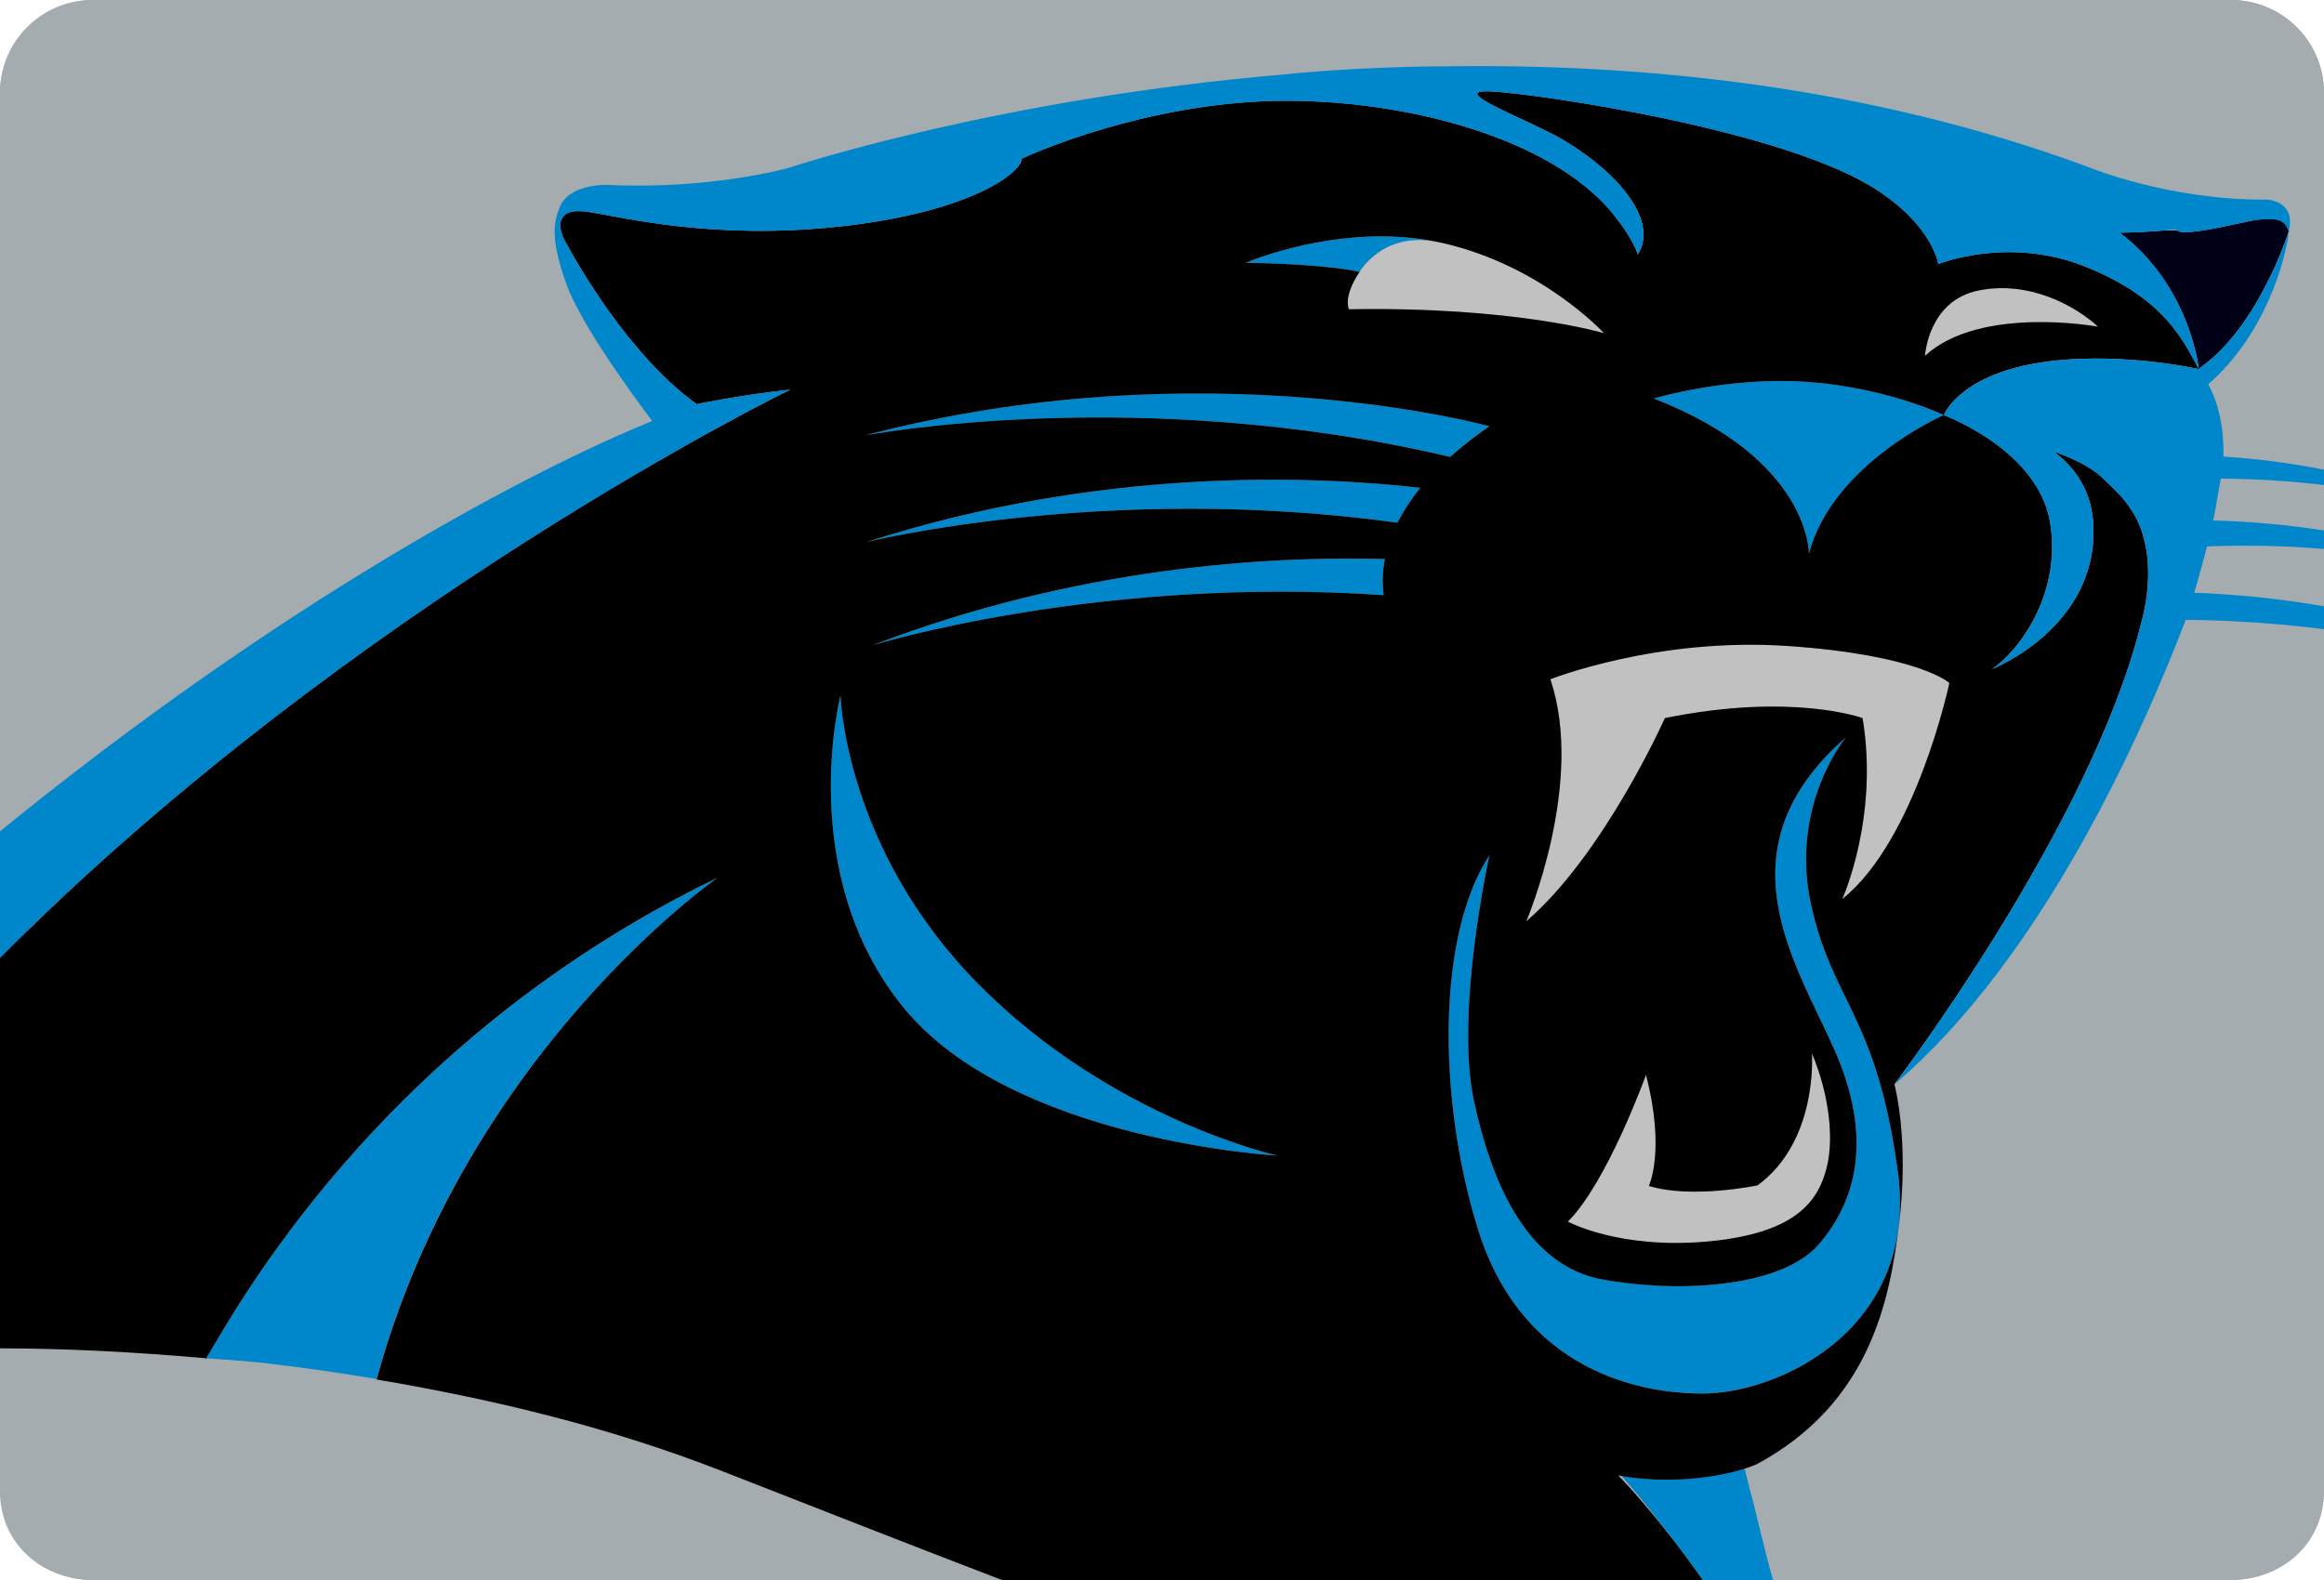<svg width="200" height="136" xmlns="http://www.w3.org/2000/svg" xmlns:svg="http://www.w3.org/2000/svg">
 <g class="layer">
  <title>Layer 1</title>
  <path d="m200,128c0,4.42 -3.58,8 -8,8l-184,0c-4.42,0 -8,-3.58 -8,-8l0,-120c0,-4.42 3.58,-8 8,-8l184,0c4.42,0 8,3.58 8,8l0,120z" fill="#a5acaf" id="svg_1"/>
  <g id="svg_2">
   <path d="m48.76,24.47c-1.28,-3.53 -1.2,-5.14 -0.64,-6.49c0.66,-2.13 4,-2.07 4,-2.07c9,0.45 15.75,-1.46 15.75,-1.46s17.8,-5.94 42.61,-8.04c0,0 5.64,-0.64 13.36,-0.71l0.01,0.02c17.29,-0.31 36.7,1.64 55.41,8.49c0.19,0.07 0.38,0.14 0.56,0.2c0,0 6.92,2.86 15.32,2.77c0,0 0.04,0 0.11,0.01c0,0 0.01,0 0.02,0c0.03,0.01 0.06,0.01 0.09,0.02c0.01,0 0.03,0 0.04,0.01c0.03,0 0.07,0.01 0.11,0.02c0.02,0 0.03,0.01 0.05,0.01c0.04,0.01 0.08,0.02 0.12,0.04c0.02,0 0.04,0.01 0.06,0.01c0.05,0.02 0.09,0.03 0.13,0.05c0.03,0.01 0.05,0.02 0.07,0.03c0.04,0.02 0.09,0.04 0.14,0.06c0.02,0.01 0.04,0.03 0.06,0.04c0.05,0.02 0.09,0.05 0.14,0.08c0.02,0.01 0.04,0.03 0.06,0.04c0.05,0.03 0.09,0.07 0.13,0.1c0.03,0.02 0.05,0.04 0.07,0.06c0.04,0.04 0.08,0.07 0.11,0.11c0.02,0.03 0.04,0.05 0.06,0.07c0.04,0.05 0.07,0.09 0.1,0.14c0.02,0.03 0.03,0.06 0.05,0.09c0.03,0.05 0.06,0.1 0.08,0.16c0.01,0.03 0.02,0.07 0.04,0.1c0.02,0.06 0.03,0.12 0.05,0.19c0.01,0.04 0.01,0.08 0.02,0.11c0.01,0.08 0.02,0.15 0.02,0.22c0,0.05 0,0.09 0,0.13c0,0.08 0,0.17 -0.01,0.26c0,0.04 0,0.09 0,0.14c-0.01,0.05 -0.06,0.28 -0.06,0.37l0,0c0,0 -0.02,0.01 -0.02,0.01c-0.25,2.54 -2.06,8.98 -6.93,13.2c0.93,1.75 1.34,3.78 1.3,6.23c2.82,0.19 5.72,0.55 8.65,1.14l0,-32.43c0,-4.42 -3.58,-8 -8,-8l-184,0c-4.42,0 -8,3.58 -8,8l0,63.55c24.22,-19.73 45.39,-30.95 56.13,-35.31c-0.04,-0.06 -5.91,-7.71 -7.37,-11.77z" fill="#a5acaf" id="svg_3" transform="matrix(1 0 0 1 0 0)"/>
   <path d="m190.26,47.02c0,0 -0.13,0.01 -0.33,0.02c-0.38,1.49 -0.77,2.88 -1.1,3.97c3.4,0.13 7.2,0.48 11.17,1.18l0,-4.94c-2.89,-0.25 -6.13,-0.35 -9.74,-0.23z" fill="#a5acaf" id="svg_4" transform="matrix(1 0 0 1 0 0)"/>
   <path d="m191.15,41.19c-0.07,-0.01 -0.42,2.42 -0.69,3.62l0.32,0c2.93,0.08 6.03,0.34 9.22,0.84l0,-3.9c-2.52,-0.31 -5.41,-0.52 -8.68,-0.56l-0.17,0z" fill="#a5acaf" id="svg_5" transform="matrix(1 0 0 1 0 0)"/>
   <path d="m107.54,22.49c0.02,-0.01 0.05,-0.02 0.07,-0.03c-0.02,0.01 -0.05,0.02 -0.07,0.03z" fill="none" id="svg_6"/>
   <path d="m123.58,20.8l0.58,0.12c-7.08,-1.61 -14.03,0.6 -16.23,1.42c2.14,-0.8 8.78,-2.9 15.65,-1.54z" fill="none" id="svg_7"/>
   <path d="m188.11,53.35c-3.74,9.74 -12.27,29.06 -25.08,39.99c0,0 0,0 0,0c0,0 1.31,4.74 0.39,12.13c-0.8,6.41 -2.44,15.06 -12.22,20.34c-0.32,0.14 -0.71,0.19 -1.16,0.19c0.01,0 0.01,0 0.01,0l0.57,2.34c0.32,1.01 1.11,4.66 1.96,7.66l39.42,0c4.42,0 8,-3.18 8,-7.6l0,-74.25c-3.52,-0.45 -7.48,-0.75 -11.89,-0.8z" fill="#a5acaf" id="svg_8" transform="matrix(1 0 0 1 0 0)"/>
   <path d="m32.4,118.7c-3.41,-0.58 -6.8,-1.05 -10.14,-1.43c-0.02,0 -2.38,-0.25 -2.57,-0.26c-0.07,-0.01 -1.44,-0.14 -1.87,-0.18c-6.16,-0.54 -12.13,-0.77 -17.82,-0.77l0,12.34c0,4.42 3.58,7.6 8,7.6l78.22,0c-7.83,-3 -15.85,-6.19 -24.22,-9.45c-9.8,-3.81 -19.8,-6.19 -29.6,-7.85z" fill="#a5acaf" id="svg_9" transform="matrix(1 0 0 1 0 0)"/>
   <path d="m107.72,22.42c0.06,-0.03 0.13,-0.05 0.21,-0.08c-0.08,0.03 -0.15,0.05 -0.21,0.08z" fill="none" id="svg_10"/>
   <path d="m196.73,20.58c0.06,-0.15 0.11,-0.28 0.15,-0.41c0.03,-0.11 0.06,-0.22 0.09,-0.32c0,-0.01 0,-0.01 -0.01,-0.02c-0.38,-1.11 -1.16,-1.04 -2.79,-0.91c-2.38,0.45 -4.58,1.08 -6.43,1.08l0,0c-0.1,0 -0.19,-0.13 -0.29,-0.12c-0.08,0 -0.15,-0.07 -0.22,-0.06c-0.28,0.02 -0.54,0.01 -0.8,0.03c-0.04,0 -0.08,-0.01 -0.12,-0.01c-2.38,0.19 -3.89,0.19 -3.89,0.19c6.09,4.61 6.81,11.74 6.81,11.74l0.31,-0.27c4.67,-3.39 7.19,-10.92 7.19,-10.92z" fill="#000016" id="svg_11"/>
   <path d="m131.35,79.3c6.68,-5.73 11.93,-17.49 11.93,-17.49c10.97,-2.23 17.01,0 17.01,0c1.43,8.58 -1.75,15.58 -1.75,15.58c6.36,-5.09 9.22,-18.61 9.22,-18.61s-2.54,-2.38 -13.83,-3.17c-11.29,-0.8 -20.51,2.86 -20.51,2.86c3.02,8.9 -2.07,20.83 -2.07,20.83z" fill="#c0c1c0" id="svg_12" transform="matrix(1 0 0 1 0 0)"/>
   <path d="m151.25,102.03c0,0 -5.66,1.18 -9.35,0.05c0,0 1.45,-3.03 -0.25,-9.56c0,0 -3.32,9.23 -6.72,12.63c0,0 4.4,2.41 12.06,1.7c7.67,-0.71 9.51,-3.54 10.22,-6.38c0.71,-2.84 0,-6.82 -1.28,-9.8c0,0 0.57,7.52 -4.68,11.36z" fill="#c0c1c0" id="svg_13" transform="matrix(1 0 0 1 0 0)"/>
   <path d="m117,23.41c-1.46,2.17 -0.91,3.21 -0.91,3.21c14.26,-0.25 21.95,2.06 21.95,2.06s-5.32,-5.81 -13.88,-7.76l-0.58,-0.12c-4.63,-0.88 -6.58,2.62 -6.58,2.62l0,-0.01z" fill="#c0c1c0" id="svg_14" transform="matrix(1 0 0 1 0 0)"/>
   <path d="m180.55,28.12c-1.88,-1.75 -5.88,-4 -10.26,-3.12c-4.37,0.87 -4.63,5.63 -4.63,5.63c4.76,-4.38 14.89,-2.51 14.89,-2.51z" fill="#c0c1c0" id="svg_15"/>
   <path d="m124.8,39.33c0.97,-0.86 2.08,-1.75 3.37,-2.64c0,0 -24.64,-6.84 -53.74,0.79c0,0 23.5,-4.5 50.37,1.85z" fill="#0086cb" id="svg_16" transform="matrix(1 0 0 1 0 0)"/>
   <path d="m74.56,46.66c0,0 20.6,-5.13 45.7,-1.67c0.48,-0.95 1.13,-1.96 1.97,-3c-9.06,-1.03 -27.45,-1.85 -47.67,4.67z" fill="#0086cb" id="svg_17" transform="matrix(1 0 0 1 0 0)"/>
   <path d="m75.08,55.54c0,0 19.46,-6.01 44,-4.31c-0.12,-0.88 -0.13,-1.93 0.1,-3.11c-9.84,-0.27 -26.4,0.62 -44.1,7.42z" fill="#0086cb" id="svg_18" transform="matrix(1 0 0 1 0 0)"/>
   <path d="m22.26,117.27c3.34,0.38 6.73,0.85 10.14,1.43c7.7,-28.18 29.37,-43.15 29.37,-43.15c-29.3,14.17 -41.62,37.45 -44.08,41.45c0,0 0.01,0 0.01,0c0.02,0 0.06,-0.08 0.12,-0.08c0.43,0.04 1.8,0.12 1.87,0.13c0.19,0.02 2.54,0.22 2.57,0.22z" fill="#0086cb" id="svg_19" transform="matrix(1 0 0 1 0 0)"/>
   <path d="m163.32,100.79c-1.85,-13.49 -5.64,-14.5 -7.48,-23c-1.83,-8.5 3.01,-14.32 3.01,-14.32c-11.01,9.65 -4.34,19.32 -1.01,26.81c3.33,7.5 2,13 -1.33,16.83c-3.33,3.84 -12.5,4.17 -18.66,3c-6.17,-1.16 -9.34,-7.66 -11,-15.33c-1.67,-7.66 1.33,-21.16 1.33,-21.16c-4.5,6.83 -4.5,20.83 -1,32.16c3.5,11.33 12.66,14.16 19.33,14.16c6.67,0 18.66,-5.66 16.81,-19.15z" fill="#0086cb" id="svg_20" transform="matrix(1 0 0 1 0 0)"/>
   <path d="m72.33,59.87c0,0 -3.95,15.36 5.42,26.85c9.37,11.5 32.19,12.75 32.19,12.75s-14.27,-3.15 -25.77,-14.79c-11.49,-11.64 -11.84,-24.81 -11.84,-24.81z" fill="#0086cb" id="svg_21" transform="matrix(1 0 0 1 0 0)"/>
   <path d="m142.32,34.3c13.51,5.25 13.35,13.36 13.35,13.36c2.07,-7.79 11.61,-11.92 11.61,-11.92s-4.93,-2.39 -11.77,-2.87c-6.83,-0.47 -13.19,1.43 -13.19,1.43z" fill="#0086cb" id="svg_22" transform="matrix(1 0 0 1 0 0)"/>
   <path d="m123.58,20.8c-6.87,-1.36 -13.51,0.74 -15.65,1.54c0,0 0,0 0,0c-0.08,0.03 -0.15,0.05 -0.21,0.08c-0.04,0.01 -0.08,0.03 -0.11,0.04c-0.02,0.01 -0.05,0.02 -0.07,0.03c-0.16,0.06 -0.27,0.11 -0.31,0.12c0,0 -0.01,0 -0.01,0.01c0,0 0,0 0,0l-0.01,0c7.51,0.13 9.79,0.79 9.79,0.79s1.95,-3.49 6.58,-2.61z" fill="#0086cb" id="svg_23" transform="matrix(1 0 0 1 0 0)"/>
   <path d="m150.04,126c0,0 0,0 0,0c-0.08,0 -4.86,1.79 -10.78,0.73c0,0 3.05,3.27 7.27,9.27l6.05,0c-0.85,-3 -1.64,-6.65 -1.96,-7.66l-0.58,-2.34z" fill="#0086cb" id="svg_24" transform="matrix(1 0 0 1 0 0)"/>
   <path d="m139.26,127c5.91,1.06 10.69,-0.52 10.78,-0.55c0.45,-0.16 0.84,-0.27 1.15,-0.42c9.79,-5.28 11.43,-14.18 12.23,-20.58c0.92,-7.4 -0.39,-12.12 -0.39,-12.12s16.93,-22.23 21.24,-39.73c0,0 0.99,-3.16 0.42,-6.4c-0.16,-0.91 -0.41,-1.68 -0.73,-2.35c0,0 -0.25,-0.64 -1.02,-1.64c-0.66,-0.84 -1.39,-1.49 -2.06,-2.13c-1.47,-1.38 -4.1,-2.19 -4.1,-2.19s-0.01,0 -0.01,-0.01c1.84,1.4 3.24,3.4 3.38,6.28c0.43,8.86 -8.72,12.43 -8.72,12.43c2.15,-1.42 6.01,-6.29 5.01,-12.58c-1,-6.29 -9.16,-9.28 -9.16,-9.28s-9.54,4.14 -11.61,11.93c0,0 0.16,-8.11 -13.35,-13.36c0,0 6.36,-1.91 13.19,-1.43c6.84,0.48 11.77,2.86 11.77,2.86s1.27,-3.33 7.98,-4.47c6.71,-1.14 13.97,0.51 13.97,0.51c-1.35,-2.45 -2.89,-6.02 -9.64,-8.77c-6.74,-2.76 -12.78,-0.27 -12.78,-0.27s-0.44,-3.25 -5.35,-6.42c-7.96,-5.16 -29.04,-8.23 -33.1,-8.44c-4.06,-0.22 3.04,2.39 5.89,4.02c3.24,1.84 6.86,4.97 7.17,7.94c0.08,0.8 -0.11,1.5 -0.47,2.07c-0.28,-0.83 -0.88,-1.89 -1.93,-3.24c-5.77,-7.41 -20.42,-10.62 -31.4,-9.89c-10.99,0.74 -19.71,4.89 -19.71,4.89c0.12,1.02 -4.06,4.56 -15.58,5.83c-10.98,1.2 -18.72,-0.8 -21.51,-1.22c-0.07,-0.01 -0.14,-0.03 -0.21,-0.04c-1.13,-0.14 -1.98,-0.09 -2.33,0.73c-0.02,0.03 -0.03,0.07 -0.04,0.11c-0.01,0.05 -0.02,0.1 -0.03,0.15c-0.04,0.53 0.26,1.25 0.3,1.33c1.12,2.09 5.61,10.04 11.45,14.24c0,0 3.68,-0.78 8.04,-1.25c0,0 -37.58,18.29 -68,48.9l0,33.62c5.69,0 11.66,0.32 17.82,0.86c-0.06,-0.01 -0.1,0.08 -0.12,0.08c0,0 0,0 -0.01,0c2.46,-4 14.78,-27.28 44.08,-41.46c0,0 -21.67,15.02 -29.36,43.2c9.79,1.66 19.8,4.02 29.59,7.83c8.37,3.27 16.39,6.43 24.22,9.43l60.31,0c-4.22,-6 -7.27,-9 -7.27,-9zm31.03,-102c4.38,-0.88 8.38,1.37 10.26,3.12c0,0 -10.13,-1.87 -14.89,2.51c0,0 0.26,-4.76 4.63,-5.63zm-16.36,30.61c11.29,0.79 13.83,3.18 13.83,3.18s-2.86,13.51 -9.22,18.6c0,0 3.18,-7 1.75,-15.58c0,0 -6.04,-2.23 -17.01,0c0,0 -5.25,11.76 -11.93,17.49c0,0 5.09,-11.93 2.07,-20.83c0,0 9.22,-3.66 20.51,-2.86zm2,35.06c1.28,2.98 1.99,6.96 1.28,9.8c-0.71,2.84 -2.55,5.68 -10.22,6.39c-7.67,0.7 -12.06,-1.71 -12.06,-1.71c3.4,-3.4 6.72,-12.63 6.72,-12.63c1.7,6.53 0.25,9.56 0.25,9.56c3.69,1.14 9.35,-0.05 9.35,-0.05c5.25,-3.83 4.68,-11.36 4.68,-11.36zm-48.71,-68.05c0,0 0,0 0,0c0,0 0.01,0 0.01,-0.01c0.04,-0.01 0.15,-0.06 0.31,-0.12c0.02,-0.01 0.05,-0.02 0.07,-0.03c0.03,-0.01 0.07,-0.02 0.11,-0.04c0.06,-0.02 0.13,-0.05 0.21,-0.08c0,0 0,0 0,0c2.2,-0.82 9.15,-3.03 16.23,-1.42c8.56,1.95 13.88,7.76 13.88,7.76s-7.69,-2.31 -21.95,-2.06c0,0 -0.55,-1.04 0.91,-3.21c0,0 -2.28,-0.66 -9.79,-0.79l0,0l0.01,0zm20.95,14.07c-1.29,0.89 -2.4,1.78 -3.37,2.64c-26.87,-6.35 -50.37,-1.85 -50.37,-1.85c29.1,-7.63 53.74,-0.79 53.74,-0.79zm-50.42,50.03c-9.37,-11.49 -5.42,-26.85 -5.42,-26.85s0.35,13.17 11.84,24.81c11.5,11.64 25.77,14.79 25.77,14.79s-22.82,-1.25 -32.19,-12.75zm41.33,-35.49c-24.54,-1.7 -43.99,4.31 -43.99,4.31c17.69,-6.8 34.25,-7.69 44.09,-7.42c-0.23,1.18 -0.22,2.23 -0.1,3.11zm1.18,-6.24c-25.1,-3.46 -45.7,1.67 -45.7,1.67c20.22,-6.52 38.61,-5.7 47.67,-4.67c-0.84,1.04 -1.49,2.05 -1.97,3zm6.92,60.79c-3.5,-11.33 -3.5,-25.33 1,-32.16c0,0 -3,13.5 -1.33,21.17c1.66,7.66 4.83,14.16 11,15.33c6.16,1.16 15.33,0.83 18.66,-3c3.33,-3.84 4.66,-9.34 1.33,-16.83c-3.33,-7.5 -10,-17.17 1.01,-26.82c0,0 -4.84,5.82 -3.01,14.32c1.84,8.5 5.63,9.51 7.48,23c1.85,13.49 -10.14,19.16 -16.81,19.16c-6.67,-0.01 -15.83,-2.84 -19.33,-14.17z" fill="#000000" id="svg_25" transform="matrix(1 0 0 1 0 0)"/>
   <path d="m48.35,20.26c0.03,0.05 0.06,0.11 0.09,0.17c-0.03,-0.06 -0.06,-0.12 -0.09,-0.17z" fill="#000016" id="svg_26"/>
   <path d="m68,33.54c-4.37,0.47 -8.04,1.25 -8.04,1.25c-5.84,-4.19 -10.34,-12.15 -11.45,-14.24c-0.04,-0.08 -0.34,-0.79 -0.3,-1.33c0.01,-0.05 0.02,-0.1 0.03,-0.15c0.01,-0.04 0.02,-0.07 0.04,-0.11c0.35,-0.81 1.2,-0.87 2.33,-0.72c0.06,0 0.14,0.02 0.21,0.04c2.79,0.41 10.53,2.42 21.51,1.21c11.52,-1.27 15.7,-4.81 15.57,-5.82c0,0 8.73,-4.16 19.71,-4.89c10.99,-0.73 25.64,2.47 31.4,9.89c1.06,1.35 1.66,2.41 1.94,3.24c0.36,-0.58 0.55,-1.28 0.47,-2.07c-0.31,-2.97 -3.93,-6.1 -7.17,-7.95c-2.85,-1.62 -9.95,-4.24 -5.89,-4.02c4.06,0.22 25.13,3.29 33.1,8.44c4.9,3.17 5.34,6.43 5.34,6.43s6.05,-2.49 12.79,0.26s8.29,6.32 9.63,8.77c0,0 -0.71,-7.13 -6.8,-11.74c0,0 1.51,-0.01 3.89,-0.2c0.04,-0.01 0.08,-0.01 0.11,-0.01c0.26,-0.02 0.53,-0.05 0.81,-0.08c0.07,0 0.14,0.15 0.21,0.14c0.11,-0.01 0.2,0.12 0.3,0.12l0,0c1.85,0 4.05,-0.62 6.43,-1.08c1.63,-0.13 2.41,-0.12 2.79,0.99c0.01,0.01 0.01,-0.03 0.01,-0.02c-0.03,0.1 -0.06,0.19 -0.09,0.3c-0.05,0.13 -0.09,0.26 -0.15,0.4c0,0 -2.52,7.53 -7.19,10.92l-0.32,0.26c0,0 -7.25,-1.64 -13.96,-0.5c-6.71,1.14 -7.98,4.47 -7.98,4.47s8.15,2.99 9.15,9.28c1.01,6.29 -2.85,11.15 -5,12.58c0,0 9.15,-3.58 8.72,-12.44c-0.14,-2.88 -1.54,-4.88 -3.38,-6.27c0,0 0.01,0 0.01,0s2.63,0.82 4.09,2.2c0.68,0.63 1.41,1.29 2.07,2.13c0.77,1 1.02,1.64 1.02,1.64c0.32,0.67 0.57,1.44 0.73,2.35c0.57,3.24 -0.42,6.4 -0.42,6.4c-4.31,17.5 -21.25,39.74 -21.25,39.74c0,-0.01 0.01,-0.01 0.01,-0.01c12.81,-10.92 21.34,-30.25 25.07,-39.99c4.41,0.05 8.38,0.36 11.9,0.81l0,-1.97c-3.97,-0.7 -7.77,-1.04 -11.17,-1.17c0.32,-1.1 0.72,-2.48 1.1,-3.98c0.19,-0.01 0.33,-0.02 0.33,-0.02c3.6,-0.12 6.85,-0.01 9.74,0.23l0,-1.59c-3.19,-0.5 -6.29,-0.76 -9.22,-0.85l-0.32,0c0.27,-1.19 0.61,-3.62 0.68,-3.62l0.18,0.01c3.26,0.03 6.16,0.25 8.68,0.55l0,-1.32c-2.94,-0.59 -5.84,-0.95 -8.65,-1.13c0.03,-2.46 -0.38,-4.49 -1.31,-6.23c4.87,-4.23 6.68,-10.67 6.94,-13.21c0,0 0.02,0 0.02,0l0,-0.01c0,-0.08 0.05,-0.32 0.05,-0.37c0.01,-0.05 0.01,-0.09 0.01,-0.14c0.01,-0.09 0.01,-0.17 0.01,-0.25c0,-0.05 0,-0.09 0,-0.13c0,-0.08 -0.01,-0.15 -0.02,-0.22c-0.01,-0.04 -0.02,-0.08 -0.02,-0.12c-0.02,-0.06 -0.04,-0.13 -0.06,-0.19c-0.01,-0.03 -0.02,-0.06 -0.03,-0.09c-0.03,-0.06 -0.06,-0.12 -0.08,-0.17c-0.02,-0.03 -0.03,-0.06 -0.05,-0.08c-0.03,-0.05 -0.07,-0.1 -0.1,-0.14c-0.02,-0.03 -0.04,-0.05 -0.06,-0.07c-0.03,-0.04 -0.07,-0.08 -0.12,-0.12c-0.02,-0.02 -0.04,-0.04 -0.06,-0.06c-0.04,-0.03 -0.09,-0.06 -0.13,-0.1c-0.02,-0.01 -0.04,-0.03 -0.06,-0.04c-0.05,-0.03 -0.1,-0.05 -0.14,-0.08c-0.02,-0.01 -0.04,-0.02 -0.06,-0.04c-0.05,-0.02 -0.1,-0.04 -0.15,-0.06c-0.02,-0.01 -0.04,-0.02 -0.06,-0.02c-0.04,-0.02 -0.09,-0.04 -0.13,-0.05c-0.02,-0.01 -0.04,-0.02 -0.06,-0.02c-0.05,-0.02 -0.08,-0.03 -0.13,-0.04c-0.01,0 -0.03,0 -0.04,-0.01c-0.04,-0.01 -0.08,-0.02 -0.11,-0.02c-0.02,0 -0.03,-0.01 -0.04,-0.01c-0.03,0 -0.06,-0.01 -0.09,-0.01c-0.01,0 -0.02,-0.01 -0.03,-0.01c-0.06,-0.01 -0.1,-0.01 -0.1,-0.01c-8.41,0.09 -15.32,-2.76 -15.32,-2.76c-0.19,-0.07 -0.38,-0.14 -0.56,-0.21c-18.71,-6.84 -38.13,-8.8 -55.42,-8.49l0,-0.01c-7.72,0.07 -13.36,0.7 -13.36,0.7c-24.82,2.1 -42.61,8.04 -42.61,8.04s-6.75,1.91 -15.75,1.46c0,0 -3.34,-0.06 -4,2.07c-0.56,1.35 -0.64,2.96 0.63,6.49c1.47,4.07 7.34,11.71 7.38,11.77c-10.74,4.36 -31.91,15.58 -56.13,35.32l0,10.88c30.42,-30.61 68,-48.9 68,-48.9zm-19.56,-13.11c-0.03,-0.06 -0.06,-0.12 -0.09,-0.17c0.03,0.05 0.06,0.11 0.09,0.17z" fill="#0086cb" id="svg_27" transform="matrix(1 0 0 1 0 0)"/>
  </g>
 </g>
</svg>